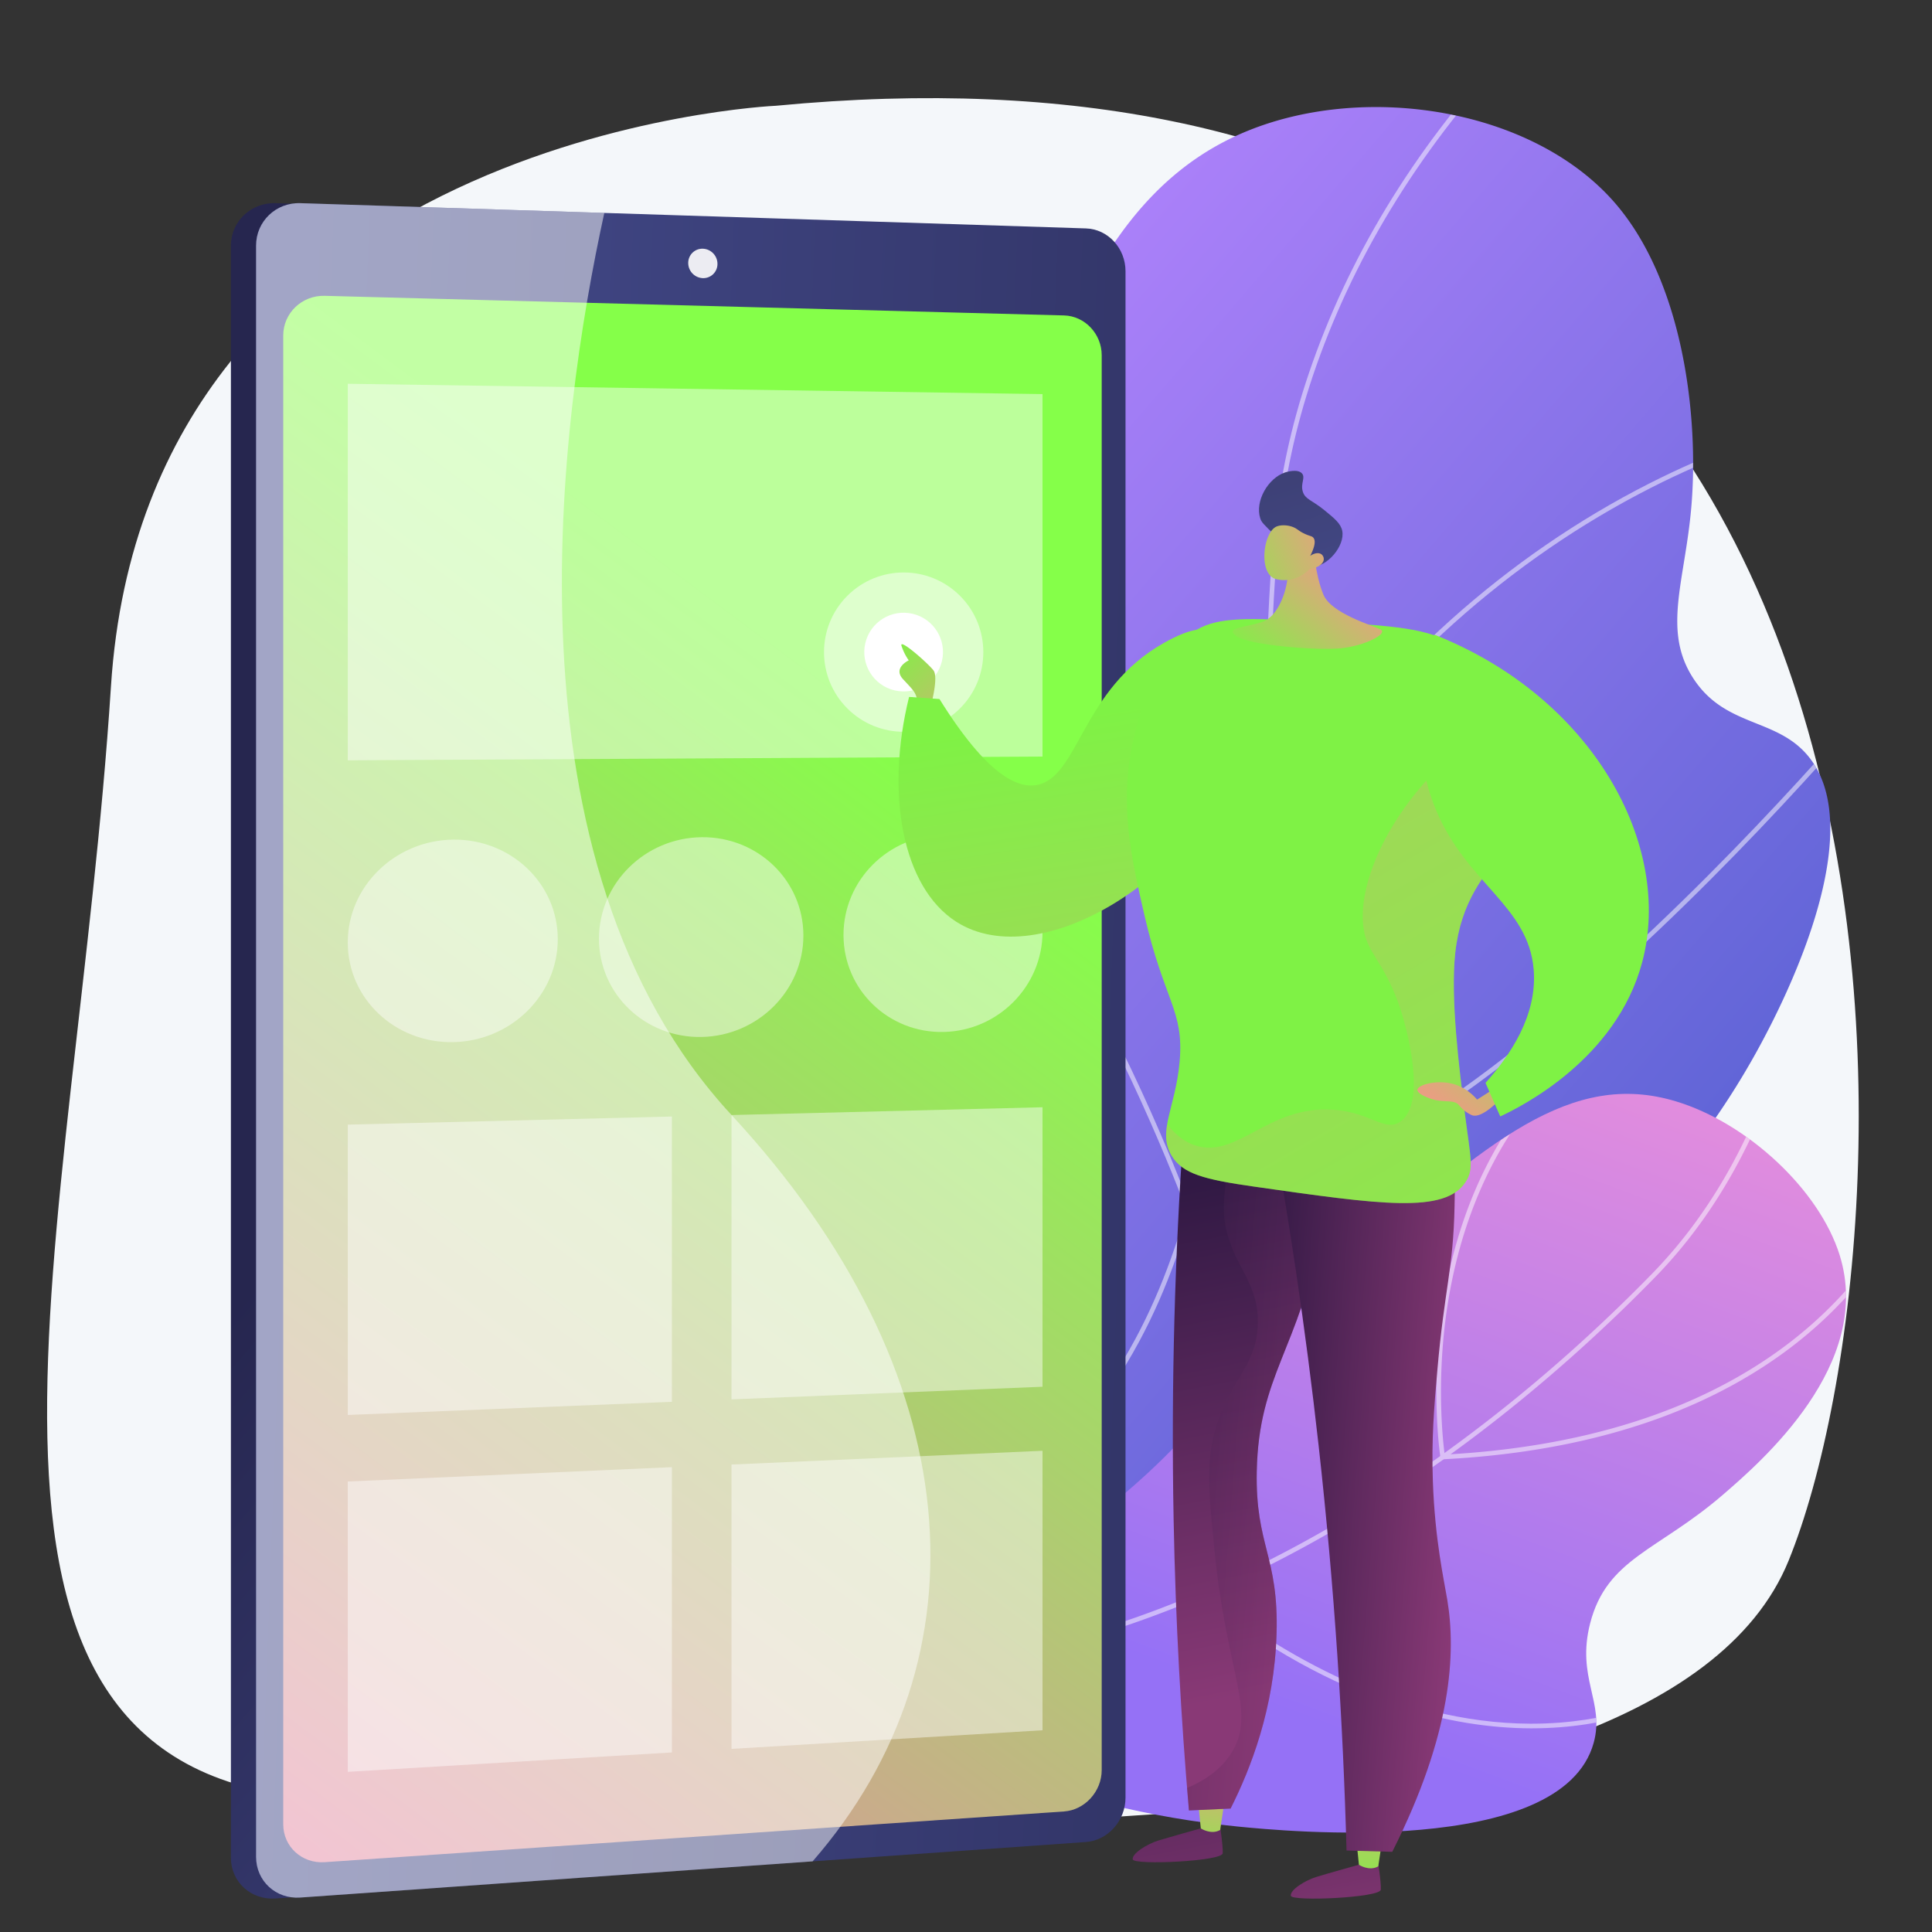 <svg xmlns="http://www.w3.org/2000/svg" xmlns:xlink="http://www.w3.org/1999/xlink" viewBox="0 0 3101.94 3101.94"><rect x="0" y="0" width="3101.94" height="3101.94" fill="#333333" stroke="none"/><defs><style>.a{fill:none;}.b{fill:url(#a);}.c{isolation:isolate;}.d{fill:#f4f7fa;}.e{fill:url(#b);}.f{clip-path:url(#c);}.g,.n,.o{opacity:0.5;}.g,.n,.q{mix-blend-mode:soft-light;}.h,.m,.n,.q{fill:#fff;}.i{clip-path:url(#e);}.j{fill:url(#f);}.k{fill:url(#g);}.l{fill:url(#h);}.m,.p{opacity:0.9;}.r{fill:url(#i);}.s{fill:url(#j);}.t{fill:url(#k);}.u{fill:url(#l);}.v{fill:url(#m);}.w{fill:url(#n);}.ab,.x{opacity:0.3;mix-blend-mode:multiply;}.x{fill:url(#o);}.y{fill:url(#p);}.z{fill:url(#q);}.aa{fill:url(#r);}.ab{fill:url(#s);}.ac{fill:url(#t);}.ad{fill:url(#u);}.ae{fill:url(#v);}.af{fill:url(#w);}.ag{fill:url(#x);}</style><linearGradient id="a" x1="2403.74" y1="1637.71" x2="1998.83" y2="2724.6" gradientUnits="userSpaceOnUse"><stop offset="0" stop-color="#e38ddd"></stop><stop offset="1" stop-color="#9571f6"></stop></linearGradient><linearGradient id="b" x1="5090.46" y1="12.2" x2="6750.06" y2="12.2" gradientTransform="translate(-2546.61 -2381.97) rotate(40.7)" gradientUnits="userSpaceOnUse"><stop offset="0" stop-color="#aa80f9"></stop><stop offset="1" stop-color="#6165d7"></stop></linearGradient><clipPath id="c"><path class="a" d="M1318.48,2648.24c-146.7,38.21-257.72-134.11-161.33-251.12A1232.79,1232.79,0,0,0,1274.39,2228c204.08-354.83,98.6-587.78,282.4-1230.09,116.21-406.13,201.41-688.39,446.83-788,192.32-78,460-34.56,590.27,117.1,108.3,126.1,134.26,341.76,121.59,487.67-10.33,118.92-46.88,197.8,3.41,274.77,51.4,78.67,132.86,62.56,184,124.18,103.68,125-48.62,411.45-73.23,457.75-273.81,515-875,755.32-1138.55,857A3447.55,3447.55,0,0,1,1318.48,2648.24Z"></path></clipPath><clipPath id="e"><path class="b" d="M1271.08,2686.3c183.6,107.55,432.84,218.36,716.6,246.36,72.42,7.15,519.78,51.29,571.08-134.48,18.07-65.43-28.27-104.13-5.64-192,26.81-104.16,109-116.5,212.62-205.85,61.81-53.32,242.7-209.35,188-385-32.66-105-148-212.23-262.78-247-168.4-51-302.75,64.09-526.7,262.68-198.52,176-210.68,240.34-355.85,364.6C1700.71,2487.8,1531.66,2602.83,1271.08,2686.3Z"></path></clipPath><linearGradient id="f" x1="2038.34" y1="2542.42" x2="855.7" y2="1533.58" gradientUnits="userSpaceOnUse"><stop offset="0" stop-color="#444b8c"></stop><stop offset="1" stop-color="#26264f"></stop></linearGradient><linearGradient id="g" x1="445.61" y1="1682.07" x2="2850.75" y2="1771.54" xlink:href="#f"></linearGradient><linearGradient id="h" x1="1476.82" y1="1200.04" x2="-5.66" y2="3193.33" gradientUnits="userSpaceOnUse"><stop offset="0" stop-color="#85ff49"></stop><stop offset="1" stop-color="#fb6fbb"></stop></linearGradient><linearGradient id="i" x1="1418.27" y1="1037.58" x2="1608.78" y2="1231.49" gradientUnits="userSpaceOnUse"><stop offset="0" stop-color="#7ff245"></stop><stop offset="1" stop-color="#f39788"></stop></linearGradient><linearGradient id="j" x1="-1327.23" y1="2563.9" x2="-1143.87" y2="3225.58" gradientTransform="translate(3335.66 88.76) rotate(4.58)" gradientUnits="userSpaceOnUse"><stop offset="0" stop-color="#311944"></stop><stop offset="1" stop-color="#893976"></stop></linearGradient><linearGradient id="k" x1="-1164.04" y1="3031.71" x2="-1161.38" y2="2808.5" gradientTransform="translate(3335.66 88.76) rotate(4.58)" xlink:href="#i"></linearGradient><linearGradient id="l" x1="-1097.67" y1="2500.28" x2="-914.31" y2="3161.96" xlink:href="#j"></linearGradient><linearGradient id="m" x1="-905.93" y1="3034.78" x2="-903.27" y2="2811.56" gradientTransform="translate(3335.66 88.76) rotate(4.58)" xlink:href="#i"></linearGradient><linearGradient id="n" x1="1940.89" y1="1897.69" x2="2098.57" y2="2703.83" gradientTransform="matrix(1, 0, 0, 1, 0, 0)" xlink:href="#j"></linearGradient><linearGradient id="o" x1="-1292.73" y1="2313.82" x2="-1055.07" y2="2313.82" xlink:href="#j"></linearGradient><linearGradient id="p" x1="-1158.56" y1="2347.77" x2="-797.77" y2="2347.77" xlink:href="#j"></linearGradient><linearGradient id="q" x1="1709.16" y1="1149.44" x2="1975.24" y2="2858.23" xlink:href="#i"></linearGradient><linearGradient id="r" x1="-822.61" y1="3011.69" x2="-556.53" y2="4720.47" gradientTransform="translate(3335.66 88.76) rotate(4.58)" xlink:href="#i"></linearGradient><linearGradient id="s" x1="-433.46" y1="2390.59" x2="-1238.66" y2="1234.62" gradientTransform="translate(3335.66 88.76) rotate(4.58)" xlink:href="#i"></linearGradient><linearGradient id="t" x1="2460.8" y1="1595.87" x2="2311" y2="1798.23" xlink:href="#i"></linearGradient><linearGradient id="u" x1="-511.07" y1="2963.18" x2="-244.99" y2="4671.97" gradientTransform="translate(3335.66 88.76) rotate(4.58)" xlink:href="#i"></linearGradient><linearGradient id="v" x1="-3206.72" y1="3021.16" x2="-3206.72" y2="2790.97" gradientTransform="matrix(0.78, 0.63, -0.63, 0.78, 6427.8, 745.64)" xlink:href="#i"></linearGradient><linearGradient id="w" x1="-1111.94" y1="1029.1" x2="-1208.22" y2="784.57" gradientTransform="translate(3335.66 88.76) rotate(4.58)" gradientUnits="userSpaceOnUse"><stop offset="0" stop-color="#444b8c"></stop><stop offset="1" stop-color="#3e4177"></stop></linearGradient><linearGradient id="x" x1="-3369.43" y1="2954.82" x2="-3261.81" y2="2745.56" gradientTransform="matrix(0.78, 0.63, -0.63, 0.78, 6427.8, 745.64)" xlink:href="#i"></linearGradient></defs><title>illustration-Service-mobile</title><g class="c"><path class="d" d="M1245.6,169.82S235.46,213.72,178.15,1102.11-144.23,2835.77,500.53,2886.23s2156.38,148.46,2371.3-380.8S3194.22-16.55,1245.6,169.82Z"></path><path class="e" d="M1370.17,2634.36c-160.68,44.48-285.8-140.67-184.54-273.13A1225.91,1225.91,0,0,0,1274.39,2228c204.08-354.83,98.6-587.78,282.4-1230.09,116.21-406.13,201.41-688.39,446.83-788,192.32-78,460-34.56,590.27,117.1,108.3,126.1,134.26,341.76,121.59,487.67-10.33,118.92-46.88,197.8,3.41,274.77,51.4,78.67,132.86,62.56,184,124.18,103.68,125-48.62,411.45-73.23,457.75-273.81,515-875,755.32-1138.55,857C1602.3,2562.61,1494.92,2599.82,1370.17,2634.36Z"></path><g class="f"><g class="g"><path class="h" d="M538.83,2810.46l-.83-7.36c257.88-28.86,487.38-83.33,682.14-161.9,287.38-115.93,490.33-281.56,603.21-492.28,88.39-165,120-351.16,163.69-608.81,34.89-205.67,41.07-354.56,46.52-485.91,7.12-171.4,12.73-306.77,79.63-488,67.91-183.9,178.46-355.66,328.61-510.5l5.31,5.15c-149.42,154.1-259.43,325-327,507.92-66.49,180.09-72.09,315-79.18,485.7-5.46,131.57-11.65,280.7-46.61,486.82-43.84,258.36-75.51,445-164.47,611.08-113.72,212.3-317.94,379.06-607,495.66C1027.53,2726.89,797.37,2781.52,538.83,2810.46Z"></path><path class="h" d="M2014,1392.87l-3.3-2.57c-1.19-.93-119.51-94.42-217.71-266.19-57.68-100.88-97.28-208.65-117.7-320.34-25.52-139.59-21-285.69,13.48-434.23l7.22,1.67c-34.24,147.56-38.75,292.64-13.41,431.23,20.26,110.86,59.58,217.85,116.83,318,88.38,154.59,193,245.13,212.59,261.38,89.56-148.22,196.32-278.31,317.4-386.72,97.68-87.45,204.83-161.07,318.48-218.8C2841.5,678,2989,659.62,2990.43,659.44l.87,7.36c-1.46.17-147.87,18.42-340.35,116.26-113,57.46-219.6,130.71-316.75,217.72-121.45,108.77-228.45,239.48-318,388.51Z"></path><path class="h" d="M1906.2,1946.48l-.92-2.53c-.82-2.27-83.67-229.32-211.31-440.69-127.21-210.68-510.25-370.92-514.1-372.51l2.83-6.84c3.88,1.6,389.15,162.78,517.61,375.52,120.73,199.94,201.5,413.84,211,439.46,103.11-4.25,227.49-53.13,369.75-145.3,115.06-74.56,241.93-177.4,377.08-305.69,230.23-218.54,406.94-438,408.69-440.24l5.78,4.64c-1.76,2.19-178.73,222-409.31,440.92-135.49,128.61-262.73,231.75-378.18,306.56-144.65,93.73-271.23,143-376.23,146.61Z"></path><path class="h" d="M1569.32,2629.93c-155.36,0-254.61-13-256-13.15l-7.31-1,5.16-5.28c85.11-87.08,134.19-188.37,145.88-301.07,9.36-90.27-5.09-188.09-43-290.72-64.61-175.12-176.5-305.16-177.63-306.45l5.59-4.86c1.14,1.3,113.81,132.22,178.92,308.56,38.3,103.73,52.93,202.69,43.46,294.13-11.6,112.13-59.62,213.1-142.77,300.22,39.06,4.49,229.93,23.63,483.26,2.33,166.37-14,326.73-42.43,476.62-84.53,187.31-52.6,358.7-126.8,509.43-220.53l662.25-411.83,3.91,6.29-662.25,411.83c-151.35,94.12-323.43,168.61-511.45,221.4-150.37,42.23-311.22,70.74-478.09,84.76C1718.06,2627.38,1638.17,2629.93,1569.32,2629.93Z"></path></g></g><path class="b" d="M1271.08,2686.3c183.6,107.55,432.84,218.36,716.6,246.36,72.42,7.15,519.78,51.29,571.08-134.48,18.07-65.43-28.27-104.13-5.64-192,26.81-104.16,109-116.5,212.62-205.85,61.81-53.32,242.7-209.35,188-385-32.66-105-148-212.23-262.78-247-168.4-51-302.75,64.09-526.7,262.68-198.52,176-210.68,240.34-355.85,364.6C1700.71,2487.8,1531.66,2602.83,1271.08,2686.3Z"></path><g class="i"><g class="g"><path class="h" d="M1365.44,2686.73a1186,1186,0,0,1-336.54-48.4c-212.58-62.6-407.47-181.08-579.24-352.15l5.22-5.25C625.77,2451.12,819.6,2569,1031,2631.23c281.61,82.93,581.44,58.51,891.16-72.57,322.52-136.51,575-354.48,730-513.29,107.35-110,183.37-256.5,225.94-435.43l7.2,1.71c-42.88,180.26-119.54,327.92-227.84,438.89-155.48,159.3-408.75,377.95-732.4,514.94C1734.17,2646.26,1547,2686.73,1365.44,2686.73Z"></path><path class="h" d="M2313.2,2343.16l-.52-3.29c-.15-.94-14.69-95.13.26-217.54,13.81-113.08,56.31-274.15,180.37-399.32l5.26,5.21c-122.58,123.68-164.61,283.07-178.28,395-13.26,108.59-3.15,194.6-.77,212.19,538.45-28.65,702.46-322.1,739.95-411.52a45.49,45.49,0,0,1,1.92-4.31l6.38,3.76-3.19-1.88,3.21,1.85c-.26.47-.73,1.64-1.49,3.44-38,90.61-204.33,388.41-749.77,416.23Z"></path><path class="h" d="M2459.27,2774.93h-1.84c-120.13-.37-309.73-37.48-530.75-212.26l-1.55-1.23.16-2c.23-2.86,25.32-289.56,225.65-583.56L2353,1679.32l6.11,4.17-202.09,296.59c-190.49,279.56-221.65,552.3-224.21,578,121,95.39,309.7,208.59,524.12,209.41h2.3c127.37,0,204.44-40.5,205.21-40.91l3.5,6.53C2667.2,2733.57,2588.62,2774.93,2459.27,2774.93Z"></path></g></g><path class="j" d="M1771,435.49V2887.68c0,36.67-31.36,45.74-67,48.24L461.55,3046.8l-19.16,1.35c-39.36,2.78-71.65-26.61-71.65-65.32V394.27c0-38.71,32.29-69.35,71.65-68.08l26,.83,1246.73,95.11C1750.7,423.25,1771,398.81,1771,435.49Z"></path><path class="k" d="M1807.08,435.42V2886.3c0,36.62-28.1,68.68-63.64,71.16l-439.24,31.07L482,3046.62c-39.32,2.78-70.86-26.58-70.86-65.28V394.24c0-38.69,31.77-69.31,71.09-68.05l488,15.66,773.26,24.88C1779.1,367.84,1807.08,398.76,1807.08,435.42Z"></path><path class="l" d="M1768.85,570.3V2842c0,34.24-27.14,64.11-60.4,66.39L521.28,2989.84c-36.56,2.51-66.54-24.91-66.54-60.93V538.69c0-36,30-64.7,66.54-63.73l1187.17,31.49C1741.71,507.33,1768.85,536.06,1768.85,570.3Z"></path><path class="m" d="M1151.92,423.63a22.73,22.73,0,0,1-23.43,22.94A24.38,24.38,0,0,1,1105,422.26a22.72,22.72,0,0,1,23.47-22.94A24.38,24.38,0,0,1,1151.92,423.63Z"></path><path class="n" d="M1304.67,2988.53l-822.41,58.09c-39.32,2.78-71.09-26.58-71.09-65.28V394.24c0-38.69,31.77-69.31,71.09-68.05l488,15.66c-72.17,329.2-171.15,1043,204.3,1448.41C1558.16,2204.33,1589.26,2661.84,1304.67,2988.53Z"></path><g class="o"><polygon class="m" points="1673.82 1214.68 558.36 1220.72 558.36 616.17 1673.82 632.74 1673.82 1214.68"></polygon><polygon class="m" points="1078.77 2250.68 558.36 2271.83 558.36 1805.67 1078.77 1792.65 1078.77 2250.68"></polygon><polygon class="m" points="1673.82 2226.5 1174.49 2246.79 1174.49 1790.26 1673.82 1777.77 1673.82 2226.5"></polygon><polygon class="m" points="1078.77 2813.66 558.36 2844.8 558.36 2378.64 1078.77 2355.63 1078.77 2813.66"></polygon><polygon class="m" points="1673.82 2778.05 1174.49 2807.93 1174.49 2351.4 1673.82 2329.32 1673.82 2778.05"></polygon><g class="p"><path class="h" d="M895.54,1508.06c0,89.27-74.82,163.19-167.63,165.11-93.4,1.93-169.55-69.69-169.55-160S634.51,1349,727.91,1348.06C820.72,1347.16,895.54,1418.8,895.54,1508.06Z"></path><path class="h" d="M1289.88,1502.06c0,88.08-72.83,161-163.17,162.85-90.9,1.88-165-68.79-165-157.85s74.11-162,165-162.88C1217.05,1343.3,1289.88,1414,1289.88,1502.06Z"></path><path class="h" d="M1673.82,1496.22c0,86.92-70.92,158.84-158.88,160.66-88.5,1.83-160.65-67.92-160.65-155.8s72.15-159.82,160.65-160.68C1602.9,1339.54,1673.82,1409.31,1673.82,1496.22Z"></path></g></g><circle class="n" cx="1450.88" cy="1047.02" r="127.89" transform="translate(-315.4 1332.59) rotate(-45)"></circle><circle class="q" cx="1450.88" cy="1047.02" r="63.18" transform="translate(98.53 2218.53) rotate(-76.72)"></circle><path class="r" d="M1495.6,1128.76s11.1-41.65,3.24-52.3-56-53.23-51.38-39.34a89.49,89.49,0,0,0,11.57,23.14s-25.92,12-9.25,30.09,22.22,22.21,23.14,38.41S1484.49,1150.51,1495.6,1128.76Z"></path><path class="s" d="M1958,2926.74s5.88,36,5.13,48.84-143,19.38-144.46,9.77,23.52-24.88,41.08-30.27,69-19.77,69-19.77Z"></path><path class="t" d="M1923.42,2890.82l4.54,44.79s16.53,10.93,31.09,2.5l7.28-48.76Z"></path><path class="u" d="M2211.8,2985.13s5.89,36,5.14,48.85-143,19.38-144.46,9.77,23.51-24.88,41.08-30.27,69-19.78,69-19.78Z"></path><path class="v" d="M2177.27,2949.22l4.53,44.79s16.53,10.93,31.09,2.5l7.29-48.76Z"></path><path class="w" d="M1949.24,1721.41l-49.34,100c-13.22,190.27-19.8,397.17-15.58,618.43,3.14,164.62,11.94,320.57,24.58,466.95l66.89-3.07c32.25-64,70.31-160.94,73.81-280.62,3.66-124.83-34.19-141.4-31.79-260.93,3.11-154.91,68.07-196.25,102.68-382.59,13.24-71.26,22.15-164.34,11.56-277.26Z"></path><path class="x" d="M2132.05,1702.34l-98.73,10.3c-59.24,103.09-75.78,210.39-65.38,257.85,14.7,67.15,53.61,88.66,51.47,156.08-2.12,66.71-41.42,84-66.35,162.63-17.26,54.44-12.71,104.49-2.89,202.37,19.78,197.17,67.39,257.47,27.51,322.11-11.34,18.37-31.75,40.24-71.76,57,1,12.09,1.95,24.22,3,36.18l66.89-3.07c32.25-64,70.31-160.94,73.81-280.62,3.66-124.83-34.19-141.41-31.79-260.93,3.11-154.92,68.07-196.24,102.68-382.59C2133.73,1908.34,2142.64,1815.26,2132.05,1702.34Z"></path><path class="y" d="M2037.71,1781.43c30.88,168.34,58.14,348.51,79.42,539.58,25.69,230.7,39.4,448.19,44.79,650.13l73.42,2.08c96.44-190.79,102.33-320.13,88.42-404.35-5.35-32.45-19.91-96.08-23.23-191.18-2.31-66.29,1.91-116.74,7.2-177.39,11.58-133,25.63-162,27.65-263.7,1.9-95.45,2.29-143.75-25-171.94C2238.64,1690.39,2051.88,1774.86,2037.71,1781.43Z"></path><path class="z" d="M1508.4,1122.34l-48.82-3.4c-38.4,155.15-10.86,305.67,75.8,361,135.4,86.48,387-76.45,441.55-253.87,23.94-77.87,18.49-190.25-29.35-212.08-13.27-6.07-33.88-7-78.52,18.06-133.31,74.84-136.82,216.31-204.59,228.29C1634.34,1265.68,1585.68,1246.47,1508.4,1122.34Z"></path><path class="aa" d="M1881.17,1855.57c-23.45-38.91,6-76.44,12.71-150.15,7.6-83.55-24.59-97.46-56.42-235.92-21.16-92.08-41.48-180.48-17.23-284,11.62-49.59,31.34-133.7,101-174.33,35.92-21,85-18.87,181.6-13.81,119.5,6.25,179.25,9.37,223.81,32.83,6.52,3.44,142.08,77.17,151.41,197.36,9.5,122.33-123.72,138.77-141.49,301.9-8,73.23,6.24,185.86,15.46,258.91,8.85,70.14,15,88.1,1.1,109.34-33.36,51.19-135.5,36.6-339.78,7.43C1933.16,1893.72,1898.67,1884.6,1881.17,1855.57Z"></path><path class="ab" d="M2192,1503.25c8.64,31.79,39.7,55.54,61.33,132.87,4.67,16.7,37.92,135.61-5.22,164.88-24.91,16.9-47.28-15.13-107.75-19.31-104.78-7.25-154.7,80.82-223.15,56.77-11.88-4.18-27.56-13.07-43.21-33.52-3.12,18.43-2.58,34.43,7.18,50.63,17.5,29,52,38.15,132.12,49.6,204.28,29.17,306.42,43.76,339.78-7.43,13.85-21.24,7.75-39.2-1.1-109.34-9.22-73.05-23.44-185.68-15.46-258.91,17.77-163.13,151-179.57,141.49-301.9-2.54-32.7-14.57-61.82-30.66-87.16C2278.35,1208.81,2164.84,1403.34,2192,1503.25Z"></path><path class="ac" d="M2405.44,1743.87l-33.81,21.59c-6.07-7-20.13-21.15-42.07-26-24.73-5.44-53.11,2.36-53.77,10.25-.53,6.32,16.75,12.7,19.42,13.68,21.57,8,37.58,1.35,46.3,10,3.09,3.06,6.93,8.77,15.77,14a48.15,48.15,0,0,0,6,3.12c14.4,5.6,39.1-19.47,41.22-21.66Z"></path><path class="ad" d="M2305.55,1300.41c-24.46-58.58-41.41-148.27-2.78-281.47,254.56,100.3,384.39,338.09,333.7,526.59-41.79,155.39-193.82,231.08-227.74,247l-23.67-53.89c39.3-43.76,83.59-108.47,77.33-182.32C2453.7,1454,2355.07,1419,2305.55,1300.41Z"></path><path class="ae" d="M2109,876.88s2,44.53,15.83,77.88c12.5,30.14,78.2,49.09,91.52,55.81s-25,26.39-63.39,30.26-148.18-4.86-168-19.43,15.9-13.48,43.33-23.55,43.29-63.72,38.45-88.07S2109,876.88,2109,876.88Z"></path><path class="af" d="M2048.26,860.74c-20-19.6-22.73-21.88-24.9-28.66-8.72-27.18,12.36-64.4,40-73.57,1.44-.47,20-6.41,27.06,1.64,6,6.83-2.83,16.27,1.37,29.43,3.94,12.33,14.63,13.25,34.44,29.42,16.31,13.31,26.45,21.59,28.79,33.23,4.82,24-24.23,58.79-50,57.85C2095.83,909.74,2093.32,905,2048.26,860.74Z"></path><path class="ag" d="M2102.57,913.79s-21.2,24-53.49,16.06c-28.91-7.1-21.54-73.46-.38-84.06,7.06-3.53,19.89-3.24,29.53,1.41,5.7,2.74,7.28,5.59,16.68,9.9,8.66,4,11.41,3.42,13.74,6.22,2.92,3.49,4.17,11-5,29.18,6.58-4.66,13.67-5.64,18-2.56a10.14,10.14,0,0,1,3.22,4.49C2127.68,902.65,2119.14,911,2102.57,913.79Z"></path></g></svg>